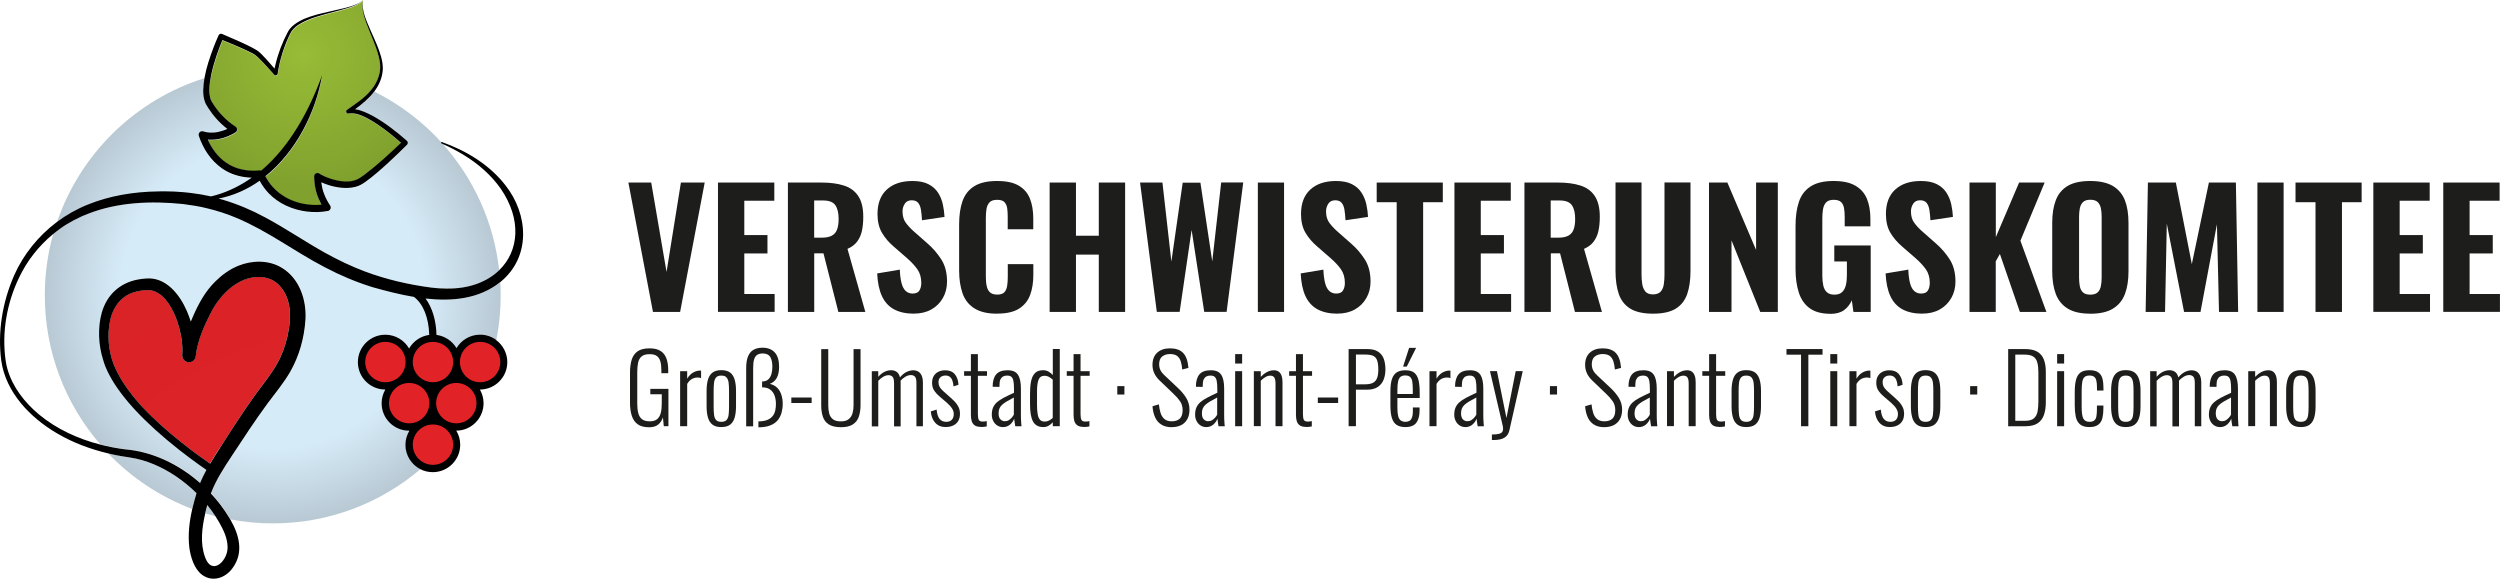 <?xml version="1.0" encoding="UTF-8"?>
<svg id="Ebene_2" data-name="Ebene 2" xmlns="http://www.w3.org/2000/svg" xmlns:xlink="http://www.w3.org/1999/xlink" viewBox="0 0 386.47 89.46">
  <defs>
    <style>
      .cls-1 {
        fill: none;
      }

      .cls-2 {
        fill: #1d1d1b;
      }

      .cls-3 {
        fill: url(#Neues_Verlaufsfeld_3-10);
      }

      .cls-4 {
        fill: url(#Neues_Verlaufsfeld_3-2);
      }

      .cls-5 {
        fill: url(#Neues_Verlaufsfeld_3-7);
      }

      .cls-6 {
        fill: url(#Neues_Verlaufsfeld_3-8);
      }

      .cls-7 {
        fill: url(#Neues_Verlaufsfeld_3-5);
      }

      .cls-8 {
        fill: url(#Neues_Verlaufsfeld_3-6);
      }

      .cls-9 {
        fill: url(#Neues_Verlaufsfeld_3-9);
      }

      .cls-10 {
        fill: url(#Neues_Verlaufsfeld_3-3);
      }

      .cls-11 {
        fill: url(#Neues_Verlaufsfeld_3-4);
      }

      .cls-12 {
        fill: #e12327;
      }

      .cls-13 {
        fill: url(#Neues_Verlaufsfeld_2);
      }

      .cls-14 {
        fill: url(#Neues_Verlaufsfeld_1);
      }

      .cls-15 {
        fill: url(#Neues_Verlaufsfeld_3);
      }
    </style>
    <radialGradient id="Neues_Verlaufsfeld_3" data-name="Neues Verlaufsfeld 3" cx="42.15" cy="45.69" fx="42.15" fy="45.69" r="35.24" gradientUnits="userSpaceOnUse">
      <stop offset=".67" stop-color="#d6ebf8"/>
      <stop offset="1" stop-color="#b8c9d4"/>
    </radialGradient>
    <radialGradient id="Neues_Verlaufsfeld_3-2" data-name="Neues Verlaufsfeld 3" cx="42.15" cy="45.69" fx="42.15" fy="45.69" r="35.24" xlink:href="#Neues_Verlaufsfeld_3"/>
    <radialGradient id="Neues_Verlaufsfeld_3-3" data-name="Neues Verlaufsfeld 3" cx="42.15" cy="45.69" fx="42.15" fy="45.69" r="35.24" xlink:href="#Neues_Verlaufsfeld_3"/>
    <radialGradient id="Neues_Verlaufsfeld_3-4" data-name="Neues Verlaufsfeld 3" cx="42.15" cy="45.69" fx="42.15" fy="45.69" r="35.24" xlink:href="#Neues_Verlaufsfeld_3"/>
    <radialGradient id="Neues_Verlaufsfeld_3-5" data-name="Neues Verlaufsfeld 3" cx="42.15" cy="45.69" fx="42.15" fy="45.69" r="35.24" xlink:href="#Neues_Verlaufsfeld_3"/>
    <radialGradient id="Neues_Verlaufsfeld_3-6" data-name="Neues Verlaufsfeld 3" cx="42.15" cy="45.69" fx="42.15" fy="45.69" r="35.24" xlink:href="#Neues_Verlaufsfeld_3"/>
    <radialGradient id="Neues_Verlaufsfeld_3-7" data-name="Neues Verlaufsfeld 3" cx="42.15" cy="45.69" fx="42.15" fy="45.69" r="35.24" xlink:href="#Neues_Verlaufsfeld_3"/>
    <radialGradient id="Neues_Verlaufsfeld_3-8" data-name="Neues Verlaufsfeld 3" cx="42.15" cy="45.69" fx="42.15" fy="45.69" r="35.24" xlink:href="#Neues_Verlaufsfeld_3"/>
    <radialGradient id="Neues_Verlaufsfeld_3-9" data-name="Neues Verlaufsfeld 3" cx="42.15" cy="45.69" fx="42.15" fy="45.69" r="35.24" xlink:href="#Neues_Verlaufsfeld_3"/>
    <radialGradient id="Neues_Verlaufsfeld_2" data-name="Neues Verlaufsfeld 2" cx="46.95" cy="8.45" fx="46.95" fy="8.45" r="20.34" gradientUnits="userSpaceOnUse">
      <stop offset="0" stop-color="#97bc36"/>
      <stop offset="1" stop-color="#81a12e"/>
    </radialGradient>
    <radialGradient id="Neues_Verlaufsfeld_3-10" data-name="Neues Verlaufsfeld 3" cx="42.15" cy="45.69" fx="42.15" fy="45.69" r="35.24" xlink:href="#Neues_Verlaufsfeld_3"/>
    <radialGradient id="Neues_Verlaufsfeld_1" data-name="Neues Verlaufsfeld 1" cx="54.69" cy="101.5" fx="54.69" fy="101.5" r="348.74" gradientUnits="userSpaceOnUse">
      <stop offset="0" stop-color="#e12327"/>
      <stop offset="1" stop-color="#bb2225"/>
    </radialGradient>
  </defs>
  <g id="Ebene_1-2" data-name="Ebene 1">
    <g>
      <g>
        <path class="cls-1" d="M55.82.33c.13-.1.24-.21.32-.33-.09.12-.19.23-.32.33Z"/>
        <path class="cls-1" d="M2.95,42.94c-1.88,3.92-2.67,8.42-2.08,12.73.07.47.17.94.29,1.4.8,2.79,2.65,5.17,4.86,7,2.74,2.26,6.03,3.77,9.46,4.66-5.34-6.18-8.58-14.23-8.58-23.04,0-3.29.45-6.47,1.29-9.49-2.21,1.83-4.02,4.14-5.26,6.74Z"/>
        <path class="cls-1" d="M31.67,86.08c.17.43.39.92.74,1.21.72.53,1.52.09,2.05-.62.48-.64.74-1.39.71-2.17-.02-1.32-.63-2.58-1.29-3.73-.19-.32-.38-.64-.59-.96-.53-.14-1.06-.29-1.59-.45-.5,2.21-.81,4.62-.05,6.72Z"/>
        <path class="cls-1" d="M56.14,0c-.04.13-.06.26-.08.4.02-.14.04-.27.08-.4Z"/>
        <path class="cls-1" d="M77.4,29.14c-1.49-2.11-3.48-3.83-5.68-5.17-1.04-.64-2.13-1.2-3.25-1.7,4.73,5.31,7.88,12.06,8.7,19.52,3.06-2.96,3.53-7.84.23-12.64Z"/>
        <path class="cls-15" d="M31.72,79.36c.52.16,1.05.31,1.59.45-.39-.6-.81-1.18-1.26-1.73-.08.28-.15.57-.22.85-.03.14-.07.29-.1.44Z"/>
        <path class="cls-4" d="M65.8,46.15c1.02,1.37,1.63,3.34,1.69,5.62,1.31.17,2.44.95,3.09,2.04.74-1.25,2.1-2.08,3.65-2.08.93,0,1.8.3,2.5.82.44-2.22.67-4.51.67-6.86,0-.69-.02-1.38-.06-2.07-3.28,2.59-7.41,2.99-11.53,2.53Z"/>
        <path class="cls-10" d="M42.51,10.46c-.08,0-.15,0-.23,0,.06.07.12.14.18.21.01-.07.03-.14.04-.21Z"/>
        <path class="cls-11" d="M24.44,29.66c.78-.04,1.73,0,2.51.02.31.02,1.19.08,1.51.1l1.01.11c.97.1,2.05.29,3,.5.06.01.12.02.18.04.27-.06.55-.13.82-.21,2.01-.59,3.84-1.52,5.48-2.68-1.64-.06-3.28-.5-4.62-1.46-.87-.61-1.61-1.38-2.19-2.24-.59-.86-1.04-1.8-1.37-2.78-.1-.28.06-.59.34-.68.12-.04.23-.04.35,0l.27.07.13.04.14.02c.56.1,1.14.08,1.71-.03.5-.1,1-.26,1.47-.48-1.18-.9-2.18-2.03-2.98-3.28-.13-.22-.39-.62-.47-.87-.22-.59-.28-1.2-.28-1.81.02-.67.09-1.32.21-1.97-10.76,3.36-19.31,11.74-22.89,22.4,1.48-1.12,3.12-2.06,4.85-2.75,3.44-1.39,7.15-1.99,10.84-2.04Z"/>
        <path class="cls-7" d="M54.9,16.91c.98.12,1.92.6,2.77,1.04,1.9,1.07,3.61,2.4,5.25,3.84.17.15.19.42.03.59-.96.96-1.94,1.9-2.94,2.82-1.12,1.02-2.26,2.05-3.52,2.94-.45.32-.95.61-1.48.75-1.61.45-3.71.05-5.33-.69.06.49.16.97.31,1.45.24.76.61,1.48,1.06,2.14.17.25.11.59-.15.76-.06.04-.13.07-.19.08-1.09.21-2.2.23-3.28.09-2.18-.27-4.32-1.2-5.86-2.8-.57-.58-1.04-1.25-1.42-1.96-1.89,1.33-4.01,2.3-6.35,2.76.23.06.45.12.64.17,2.26.67,4.47,1.6,6.53,2.72,3.17,1.69,6.2,3.78,9.33,5.51,1.97,1.09,4.01,2.07,6.11,2.86,3.31,1.24,6.77,2.04,10.28,2.5.75.1,1.59.15,2.35.15,3.48.05,6.28-1.05,8.13-2.83-.82-7.45-3.97-14.21-8.7-19.52-.07-.03-.15-.07-.22-.1-.06-.02-.08-.09-.06-.15,0-.01.02-.03.03-.04-2.92-3.21-6.43-5.87-10.35-7.83-.8,1.06-1.88,1.95-2.97,2.75Z"/>
        <path class="cls-8" d="M27.11,73.57c-2.1-1.4-4.48-2.46-6.99-2.84-.95-.14-2.01-.31-2.94-.53-.15-.03-.31-.07-.46-.11,3.61,3.76,8.04,6.72,13,8.59.19-.82.42-1.63.66-2.44-1-.99-2.1-1.89-3.27-2.67Z"/>
        <path class="cls-5" d="M62.69,68.74c0-.8.22-1.54.61-2.18-.02,0-.03,0-.05,0-2.34,0-4.24-1.9-4.24-4.24,0-.77.21-1.49.57-2.12,0,0,0,0,0,0-2.34,0-4.24-1.9-4.24-4.24s1.9-4.24,4.24-4.24c1.57,0,2.94.86,3.68,2.13.64-1.12,1.78-1.92,3.11-2.1-.07-2.67-.96-4.83-2.36-5.87-2.2-.37-4.37-.94-6.35-1.49-2.56-.79-5.05-1.85-7.42-3.09-4.68-2.42-8.82-5.6-13.66-7.63-1.44-.61-3-1.12-4.52-1.48-1.2-.3-2.54-.51-3.76-.67-4.91-.5-10.04-.31-14.68,1.51-.21.09-.67.27-.89.36-.34.15-.96.47-1.29.63-.22.12-.93.54-1.14.65-.73.45-1.42.96-2.08,1.5-.84,3.02-1.29,6.2-1.29,9.49,0,8.81,3.23,16.87,8.58,23.04,1.26.33,2.54.57,3.82.74,4.34.35,8.4,2.35,11.64,5.21.29-.69.62-1.37.98-2.03-1.2-.82-3.59-2.51-6.15-4.67-4.91-4.14-8.09-7.93-9.46-11.28-.12-.3-.24-.65-.35-1.03-.75-2.33-.86-5.03-.22-7.33.78-2.72,2.74-4.55,5.53-5.11.16-.03.52-.08.68-.11.13-.01.53-.05.67-.06,3.06-.25,5.19,2.51,6.28,5.03.23.53.43,1.08.61,1.63.12-.29.24-.59.37-.88.85-1.93,1.85-3.77,3.38-5.29,1.04-1.03,2.25-1.92,3.62-2.47,2.15-.86,4.73-.89,6.75.36,2.68,1.64,3.78,4.96,3.6,7.96-.18,2.8-.93,5.58-2.33,8.03-1,1.75-2.35,3.35-3.51,4.92-1.91,2.61-3.74,5.37-5.51,8.08-1.22,1.85-2.46,3.73-3.24,5.79,0,.03-.02.05-.03.08,1.03,1.1,1.96,2.31,2.75,3.6.09.14.17.28.26.43,2.12.4,4.3.61,6.53.61,8.72,0,16.7-3.17,22.86-8.42-1.37-.7-2.31-2.13-2.31-3.77Z"/>
        <path class="cls-6" d="M74.21,60.21s.02.03.03.05c0-.02.02-.04.02-.05-.02,0-.03,0-.05,0,0,0,0,0,0,0Z"/>
        <path class="cls-9" d="M42.42,11.59c-.33-.38-.67-.75-1.01-1.13-3.03.06-5.96.51-8.75,1.29-.28,1.38-.36,2.69-.06,3.62.03.11.11.27.17.38.91,1.53,2.16,2.89,3.66,3.85.25.14.34.47.19.72-.1.18-.32.26-.47.36-.3.17-.61.31-.92.44-.86.34-1.77.55-2.71.52,0,0-.35-.02-.35-.02,0,0,0,0-.01,0,.62,1.4,1.56,2.68,2.82,3.55,1.52,1.07,3.43,1.39,5.27,1.21.07,0,.13,0,.19.02,4.43-3.76,7.43-9.33,9.39-14.74-.98,5.78-4.05,11.86-8.76,15.62,1.25,2.48,3.76,4.03,6.52,4.36.71.09,1.44.11,2.15.04-.3-.54-.56-1.11-.74-1.7-.27-.85-.38-1.76-.4-2.65-.01-.29.21-.54.5-.55.28,0,.44.21.69.32.42.22.86.4,1.31.55,1.37.43,2.95.72,4.27.07.33-.17.68-.43.99-.65,1.98-1.5,3.85-3.23,5.67-4.95-1.14-1.02-2.36-1.99-3.63-2.85-1.03-.67-2.12-1.35-3.32-1.64-.38-.09-.78-.12-1.12-.04-.18.05-.36-.06-.4-.24-.03-.13.02-.26.13-.33.69-.49,1.37-.93,2.01-1.44.63-.48,1.23-1.03,1.73-1.65-4.34-2.09-9.17-3.31-14.27-3.45-.06.32-.12.64-.16.95-.03.27-.39.37-.55.17Z"/>
        <path class="cls-13" d="M55.05,17.61c-.38-.09-.78-.12-1.12-.04-.18.05-.36-.06-.4-.24-.03-.13.02-.26.13-.33.69-.49,1.37-.93,2.01-1.44.63-.48,1.23-1.03,1.73-1.65.51-.63.92-1.32,1.15-2.1.25-.76.3-1.56.15-2.35-.29-1.61-.98-3.13-1.59-4.65-.5-1.31-1.23-2.96-1.05-4.4.02-.14.04-.27.08-.4-.08.12-.19.23-.32.33-.98.82-3,1.23-4.11,1.55-1.92.52-3.94.96-5.62,2.06-.4.28-.75.6-1.02,1-.15.25-.27.52-.4.78-.5,1.09-.91,2.22-1.23,3.38-.12.45-.23.91-.32,1.38-.06.32-.12.64-.16.95-.03.27-.39.37-.55.17-.33-.38-.67-.75-1.01-1.13-.24-.26-.49-.53-.73-.78-.51-.51-.99-1.08-1.63-1.4-1.5-.76-3.07-1.41-4.63-2.04-.58,1.42-1.36,3.55-1.76,5.52-.28,1.38-.36,2.69-.06,3.62.03.11.11.27.17.38.91,1.53,2.16,2.89,3.66,3.85.25.14.34.47.19.72-.1.18-.32.26-.47.36-.3.17-.61.31-.92.44-.86.34-1.77.55-2.71.52,0,0-.35-.02-.35-.02,0,0,0,0-.01,0,.62,1.4,1.56,2.68,2.82,3.55,1.52,1.07,3.43,1.39,5.27,1.21.07,0,.13,0,.19.02,4.43-3.76,7.43-9.33,9.39-14.74-.98,5.78-4.05,11.86-8.76,15.62,1.25,2.48,3.76,4.03,6.52,4.36.71.09,1.44.11,2.15.04-.3-.54-.56-1.11-.74-1.7-.27-.85-.38-1.76-.4-2.65-.01-.29.21-.54.5-.55.28,0,.44.21.69.32.42.22.86.4,1.31.55,1.37.43,2.95.72,4.27.07.33-.17.68-.43.99-.65,1.98-1.5,3.85-3.23,5.67-4.95-1.14-1.02-2.36-1.99-3.63-2.85-1.03-.67-2.12-1.35-3.32-1.64Z"/>
        <path class="cls-3" d="M39.5,60.96c1.17-1.61,2.36-3.04,3.32-4.72,1.34-2.34,2.29-6.01,1.92-8.7-.31-2.15-1.59-4.23-3.79-4.64-3.71-.65-6.88,2.44-8.42,5.56-.5.98-.98,2-1.37,3.02-.44,1.17-.77,2.36-.9,3.53h0s0,.01,0,.02c-.18,1.38-2.16,1.21-2.1-.18,0-.01,0-.03,0-.04h0c.3-2.97-1.45-9.31-4.81-9.93-.18-.03-.37-.04-.55-.04,0,0-.09,0-.09,0l-.38.02c-.15,0-.24.02-.37.04-.48.06-.98.17-1.43.32-1.94.67-3.09,2.33-3.51,4.29-.47,2.19-.27,4.61.51,6.72.73,1.81,1.79,3.45,3.01,4.98.47.58.96,1.15,1.46,1.7,3.8,4.02,8.55,7.44,10.46,8.75.49-.84,1.01-1.65,1.53-2.46,1.77-2.77,3.56-5.58,5.49-8.25Z"/>
        <g>
          <path class="cls-1" d="M32.41,87.29c.72.53,1.52.09,2.05-.62.48-.64.74-1.39.71-2.17-.02-1.32-.63-2.58-1.29-3.73-.19-.32-.38-.64-.59-.96-.39-.6-.81-1.18-1.26-1.73-.08.28-.15.57-.22.85-.03.14-.07.29-.1.44-.5,2.21-.81,4.62-.05,6.72.17.43.39.92.74,1.21Z"/>
          <path class="cls-1" d="M55.82.33c-.98.82-3,1.23-4.11,1.55-1.92.52-3.94.96-5.62,2.06-.4.28-.75.6-1.02,1-.15.25-.27.52-.4.78-.5,1.09-.91,2.22-1.23,3.38-.12.45-.23.91-.32,1.38-.06.32-.12.64-.16.95-.03.27-.39.37-.55.17-.33-.38-.67-.75-1.01-1.13-.24-.26-.49-.53-.73-.78-.51-.51-.99-1.08-1.63-1.4-1.5-.76-3.07-1.41-4.63-2.04-.58,1.42-1.36,3.55-1.76,5.52-.28,1.38-.36,2.69-.06,3.62.03.11.11.27.17.38.91,1.53,2.16,2.89,3.66,3.85.25.14.34.47.19.72-.1.18-.32.26-.47.36-.3.17-.61.31-.92.44-.86.34-1.77.55-2.71.52,0,0-.35-.02-.35-.02,0,0,0,0-.01,0,.62,1.4,1.56,2.68,2.82,3.55,1.52,1.07,3.43,1.39,5.27,1.21.07,0,.13,0,.19.02,4.43-3.76,7.43-9.33,9.39-14.74-.98,5.78-4.05,11.86-8.76,15.62,1.25,2.48,3.76,4.03,6.52,4.36.71.09,1.44.11,2.15.04-.3-.54-.56-1.11-.74-1.7-.27-.85-.38-1.76-.4-2.65-.01-.29.21-.54.5-.55.28,0,.44.21.69.32.42.22.86.4,1.31.55,1.37.43,2.95.72,4.27.07.33-.17.68-.43.99-.65,1.98-1.5,3.85-3.23,5.67-4.95-1.14-1.02-2.36-1.99-3.63-2.85-1.03-.67-2.12-1.35-3.32-1.64-.38-.09-.78-.12-1.12-.04-.18.05-.36-.06-.4-.24-.03-.13.02-.26.13-.33.69-.49,1.37-.93,2.01-1.44.63-.48,1.23-1.03,1.73-1.65.51-.63.92-1.32,1.15-2.1.25-.76.3-1.56.15-2.35-.29-1.61-.98-3.13-1.59-4.65-.5-1.31-1.23-2.96-1.05-4.4.02-.14.04-.27.08-.4-.09.12-.19.23-.32.33Z"/>
          <path class="cls-14" d="M34.01,69.21c1.77-2.77,3.56-5.58,5.49-8.25,1.17-1.61,2.36-3.04,3.32-4.72,1.34-2.34,2.29-6.01,1.92-8.7-.31-2.15-1.59-4.23-3.79-4.64-3.71-.65-6.88,2.44-8.42,5.56-.5.98-.98,2-1.37,3.02-.44,1.17-.77,2.36-.9,3.53h0s0,.01,0,.02c-.18,1.38-2.16,1.21-2.1-.18,0-.01,0-.03,0-.04h0c.3-2.97-1.45-9.31-4.81-9.93-.18-.03-.37-.04-.55-.04,0,0-.09,0-.09,0l-.38.02c-.15,0-.24.02-.37.04-.48.06-.98.17-1.43.32-1.94.67-3.09,2.33-3.51,4.29-.47,2.19-.27,4.61.51,6.72.73,1.81,1.79,3.45,3.01,4.98.47.58.96,1.15,1.46,1.7,3.8,4.02,8.55,7.44,10.46,8.75.49-.84,1.01-1.65,1.53-2.46Z"/>
          <path d="M76.72,52.55c-.7-.51-1.56-.82-2.5-.82-1.55,0-2.91.84-3.65,2.08-.65-1.09-1.78-1.87-3.09-2.04-.06-2.28-.67-4.24-1.69-5.62,4.12.46,8.25.07,11.53-2.53.01,0,.02-.02.03-.02,4.77-3.88,4.35-10.47.76-14.99-2.47-3.17-6.04-5.32-9.79-6.65-.04-.01-.08,0-.11.02-.01.01-.02.02-.03.04-.02.06,0,.12.06.15.07.03.15.07.22.1,1.12.5,2.21,1.06,3.25,1.7,2.2,1.34,4.19,3.06,5.68,5.17,3.3,4.8,2.84,9.68-.23,12.64-1.85,1.79-4.64,2.88-8.13,2.83-.76,0-1.6-.05-2.35-.15-3.51-.46-6.97-1.26-10.28-2.5-2.1-.79-4.14-1.77-6.11-2.86-3.14-1.74-6.17-3.83-9.33-5.51-2.06-1.12-4.27-2.05-6.53-2.72-.19-.05-.41-.11-.64-.17,2.34-.46,4.46-1.42,6.35-2.76.38.71.86,1.38,1.42,1.96,1.54,1.6,3.68,2.53,5.86,2.8,1.09.13,2.19.12,3.28-.09.07-.01.13-.04.19-.08.25-.17.32-.51.15-.76-.45-.66-.81-1.38-1.06-2.14-.16-.48-.25-.96-.31-1.45,1.62.74,3.71,1.14,5.33.69.54-.14,1.03-.43,1.48-.75,1.25-.89,2.4-1.92,3.52-2.94,1-.92,1.98-1.86,2.94-2.82.15-.17.14-.44-.03-.59-1.63-1.44-3.35-2.77-5.25-3.84-.85-.44-1.79-.92-2.77-1.04,1.1-.8,2.17-1.69,2.97-2.75.74-.98,1.25-2.12,1.32-3.48.02-1.28-.43-2.51-.89-3.67-.32-.77-.66-1.52-1-2.28-.59-1.41-1.5-3.17-1.16-4.72-.03.13-.06.27-.08.4-.19,1.45.55,3.1,1.05,4.4.6,1.52,1.3,3.04,1.59,4.65.15.79.1,1.6-.15,2.35-.24.78-.64,1.48-1.15,2.1-.5.62-1.1,1.16-1.73,1.65-.64.5-1.33.95-2.01,1.44-.1.07-.16.2-.13.33.04.18.22.29.4.24.34-.08.74-.05,1.12.04,1.2.29,2.29.97,3.32,1.64,1.27.86,2.49,1.83,3.63,2.85-1.81,1.72-3.68,3.45-5.67,4.95-.3.21-.66.48-.99.65-1.32.65-2.91.36-4.27-.07-.45-.15-.89-.33-1.31-.55-.25-.11-.41-.32-.69-.32-.29.01-.52.26-.5.55.02.88.13,1.8.4,2.65.19.59.44,1.16.74,1.7-.71.07-1.43.05-2.15-.04-2.76-.33-5.27-1.88-6.52-4.36,4.71-3.77,7.78-9.84,8.76-15.62-1.96,5.41-4.96,10.98-9.39,14.74-.06-.02-.13-.02-.19-.02-1.84.18-3.75-.13-5.27-1.21-1.26-.87-2.19-2.15-2.82-3.55,0,0,0,0,.01,0,0,0,.35.02.35.02.93.03,1.85-.17,2.71-.52.32-.13.63-.28.92-.44.15-.1.37-.18.47-.36.15-.25.06-.57-.19-.72-1.5-.96-2.74-2.32-3.66-3.85-.06-.1-.13-.27-.17-.38-.3-.93-.22-2.23.06-3.62.39-1.97,1.17-4.1,1.76-5.52,1.56.64,3.14,1.28,4.63,2.04.64.32,1.12.89,1.63,1.4.25.26.49.52.73.78.34.37.68.75,1.01,1.13.17.21.53.1.55-.17.04-.32.09-.64.16-.95.09-.46.2-.93.32-1.38.32-1.16.72-2.29,1.23-3.38.13-.26.25-.53.4-.78.27-.4.62-.72,1.02-1,1.68-1.1,3.7-1.54,5.62-2.06,1.11-.32,3.13-.73,4.11-1.55.12-.1.23-.21.32-.33-.82,1.01-3.2,1.36-4.47,1.68-2.18.52-5.21,1.02-6.76,2.75-.07.09-.14.17-.2.26l-.17.28c-.87,1.63-1.53,3.37-1.95,5.17-.03.11-.05.22-.07.33-.01.07-.03.14-.04.21-.06-.07-.12-.14-.18-.21-.36-.42-.73-.84-1.1-1.25-.47-.49-.9-1.01-1.48-1.4-.95-.57-1.97-1.01-2.96-1.47-.8-.36-1.59-.7-2.4-1.04-.21-.09-.45,0-.54.21-.29.64-.55,1.27-.8,1.92-.56,1.51-1.09,3.04-1.37,4.62-.11.64-.19,1.3-.21,1.97,0,.61.06,1.22.28,1.81.08.25.34.65.47.87.8,1.25,1.8,2.38,2.98,3.28-.47.22-.97.38-1.47.48-.57.11-1.14.13-1.71.03l-.14-.02-.13-.04-.27-.07c-.11-.03-.23-.04-.35,0-.28.1-.43.4-.34.68.33.98.78,1.92,1.37,2.78.59.86,1.33,1.63,2.19,2.24,1.34.96,2.98,1.41,4.62,1.46-1.65,1.16-3.47,2.09-5.48,2.68-.27.08-.54.15-.82.21-.06-.01-.12-.03-.18-.04-.95-.21-2.03-.39-3-.5l-1.01-.11c-.32-.02-1.2-.08-1.51-.1-.78-.02-1.74-.06-2.51-.02-3.69.05-7.41.65-10.84,2.04-1.74.7-3.37,1.63-4.85,2.75-2.8,2.12-5.07,4.93-6.51,8.15C.38,46.69-.4,51.31.2,55.78c.71,4.9,4.47,8.78,8.6,11.2,2.45,1.45,5.15,2.45,7.92,3.11.15.04.31.07.46.11.93.22,1.99.39,2.94.53,2.51.38,4.88,1.44,6.99,2.84,1.17.79,2.27,1.68,3.27,2.67-.24.8-.47,1.62-.66,2.44-.45,1.96-.69,3.96-.45,5.98.2,1.46.73,3.24,1.94,4.18,1.64,1.23,3.68.5,4.76-1.05,1.75-2.39.99-5.14-.36-7.47-.08-.14-.17-.29-.26-.43-.79-1.29-1.72-2.5-2.75-3.6,0-.03.02-.05.03-.08.78-2.06,2.02-3.94,3.24-5.79,1.78-2.71,3.6-5.48,5.51-8.08,1.16-1.56,2.51-3.17,3.51-4.92,1.39-2.45,2.15-5.22,2.33-8.03.18-3-.92-6.32-3.6-7.96-2.02-1.26-4.6-1.22-6.75-.36-1.37.55-2.58,1.44-3.62,2.47-1.53,1.52-2.53,3.36-3.38,5.29-.13.29-.25.59-.37.88-.18-.55-.39-1.1-.61-1.63-1.09-2.52-3.22-5.28-6.28-5.03-.14.01-.54.05-.67.06-.15.03-.52.08-.68.11-2.79.55-4.74,2.38-5.53,5.11-.64,2.3-.53,5,.22,7.33.11.38.23.73.35,1.03,1.37,3.35,4.55,7.14,9.46,11.28,2.57,2.16,4.96,3.86,6.15,4.67-.36.66-.69,1.33-.98,2.03-3.24-2.85-7.3-4.86-11.64-5.21-1.28-.17-2.56-.41-3.82-.74-3.44-.89-6.72-2.39-9.46-4.66-2.2-1.84-4.06-4.22-4.86-7-.13-.46-.23-.93-.29-1.4-.6-4.32.2-8.81,2.08-12.73,1.23-2.6,3.04-4.91,5.26-6.74.66-.54,1.35-1.05,2.08-1.5.21-.12.93-.54,1.14-.65.33-.16.95-.48,1.29-.63.22-.09.67-.27.89-.36,4.63-1.82,9.77-2.01,14.68-1.51,1.23.16,2.57.36,3.76.67,1.52.36,3.09.87,4.52,1.48,4.84,2.02,8.98,5.2,13.66,7.63,2.37,1.25,4.86,2.3,7.42,3.09,1.98.55,4.14,1.12,6.35,1.49,1.41,1.04,2.29,3.2,2.36,5.87-1.33.18-2.47.98-3.11,2.1-.73-1.27-2.1-2.13-3.68-2.13-2.34,0-4.24,1.9-4.24,4.24s1.9,4.24,4.24,4.24c0,0,0,0,0,0-.36.62-.57,1.35-.57,2.12,0,2.34,1.9,4.24,4.24,4.24.02,0,.03,0,.05,0-.38.64-.61,1.38-.61,2.18,0,1.64.94,3.07,2.31,3.77.58.3,1.23.46,1.92.46,2.34,0,4.24-1.9,4.24-4.24,0-.8-.22-1.54-.61-2.18,2.33,0,4.22-1.91,4.22-4.24,0-.75-.2-1.45-.54-2.06,0-.02-.02-.04-.03-.05,0,0,0,0,0,0,.02,0,.03,0,.05,0,2.31-.03,4.19-1.92,4.19-4.24,0-1.4-.69-2.65-1.74-3.42ZM22.01,62.92c-.5-.55-.99-1.12-1.46-1.7-1.22-1.52-2.28-3.17-3.01-4.98-.78-2.1-.99-4.53-.51-6.72.42-1.96,1.57-3.62,3.51-4.29.45-.15.95-.27,1.43-.32.13-.02.23-.04.37-.04l.38-.02s.09,0,.09,0c.18,0,.37,0,.55.04,3.35.62,5.11,6.96,4.81,9.93h0s0,.03,0,.04c-.06,1.39,1.92,1.57,2.1.18,0,0,0-.01,0-.02h0c.12-1.17.46-2.37.9-3.53.39-1.03.86-2.04,1.37-3.02,1.54-3.12,4.71-6.21,8.42-5.56,2.21.41,3.49,2.49,3.79,4.64.37,2.69-.58,6.36-1.92,8.7-.96,1.68-2.15,3.11-3.32,4.72-1.93,2.67-3.72,5.47-5.49,8.25-.52.81-1.04,1.63-1.53,2.46-1.91-1.31-6.67-4.73-10.46-8.75ZM31.72,79.36c.03-.15.07-.29.1-.44.07-.28.15-.56.22-.85.45.56.87,1.13,1.26,1.73.2.31.4.63.59.96.65,1.15,1.26,2.41,1.29,3.73.03.78-.23,1.54-.71,2.17-.53.71-1.33,1.15-2.05.62-.36-.29-.58-.77-.74-1.21-.76-2.1-.46-4.51.05-6.72Z"/>
        </g>
        <circle class="cls-12" cx="70.54" cy="62.32" r="3.12"/>
        <circle class="cls-12" cx="63.25" cy="62.32" r="3.12"/>
        <circle class="cls-12" cx="59.58" cy="55.97" r="3.12"/>
        <circle class="cls-12" cx="66.93" cy="55.97" r="3.12"/>
        <circle class="cls-12" cx="74.22" cy="55.97" r="3.12"/>
        <circle class="cls-12" cx="66.93" cy="68.74" r="3.12"/>
      </g>
      <g>
        <path class="cls-2" d="M100.94,48.22l-3.8-20h3.53l2.37,13.82,2.22-13.82h3.68l-3.8,20h-4.2Z"/>
        <path class="cls-2" d="M110.99,48.22v-20h8.71v2.81h-4.64v5.31h3.58v2.84h-3.58v6.27h4.69v2.76h-8.76Z"/>
        <path class="cls-2" d="M121.8,48.22v-20h5.18c1.35,0,2.51.15,3.47.46.96.3,1.7.84,2.22,1.62s.78,1.84.78,3.21c0,.82-.07,1.55-.21,2.19s-.39,1.18-.74,1.65c-.35.47-.85.84-1.49,1.12l2.76,9.75h-4.17l-2.3-9.06h-1.43v9.06h-4.07ZM125.87,36.74h1.19c.66,0,1.18-.11,1.55-.32.38-.21.65-.54.8-.97.16-.44.23-.98.23-1.62,0-.92-.17-1.62-.51-2.11-.34-.49-.97-.73-1.89-.73h-1.38v5.75Z"/>
        <path class="cls-2" d="M141.28,48.49c-1.23,0-2.26-.23-3.09-.68s-1.44-1.14-1.86-2.05c-.42-.91-.66-2.08-.73-3.49l3.5-.59c.03.82.12,1.51.26,2.06.14.55.35.96.64,1.23s.65.41,1.07.41c.53,0,.88-.16,1.07-.49.19-.33.28-.71.28-1.14,0-.84-.2-1.54-.6-2.11s-.93-1.14-1.59-1.72l-2.07-1.8c-.74-.63-1.35-1.33-1.81-2.12-.47-.79-.7-1.76-.7-2.91,0-1.65.48-2.91,1.44-3.79.96-.88,2.28-1.32,3.96-1.32,1,0,1.83.16,2.47.49.64.33,1.14.77,1.49,1.32.35.55.6,1.15.74,1.8.14.65.23,1.3.26,1.94l-3.48.52c-.03-.61-.09-1.14-.16-1.61-.07-.46-.22-.82-.44-1.09-.22-.26-.56-.39-1-.39-.48,0-.83.18-1.06.53-.23.35-.35.75-.35,1.17,0,.71.16,1.29.48,1.74.32.45.76.93,1.32,1.42l2.02,1.78c.84.72,1.56,1.55,2.16,2.48.6.93.9,2.08.9,3.44,0,.94-.21,1.79-.64,2.54-.43.76-1.02,1.35-1.79,1.78s-1.67.64-2.7.64Z"/>
        <path class="cls-2" d="M154.12,48.49c-1.48,0-2.65-.28-3.52-.84s-1.47-1.34-1.81-2.33-.52-2.15-.52-3.47v-7.18c0-1.38.17-2.57.52-3.57s.95-1.77,1.81-2.31,2.04-.81,3.52-.81,2.55.24,3.37.72c.81.48,1.39,1.15,1.73,2.02s.51,1.88.51,3.04v1.68h-3.95v-1.88c0-.46-.02-.89-.07-1.3-.05-.4-.19-.73-.41-.99-.22-.25-.6-.38-1.15-.38s-.94.13-1.18.39c-.25.26-.4.61-.47,1.02-.07.42-.1.88-.1,1.4v9.08c0,.56.04,1.05.14,1.47.09.42.26.74.52.96.25.22.62.33,1.1.33.53,0,.9-.13,1.12-.38.22-.25.36-.6.42-1.02s.09-.88.09-1.36v-1.95h3.95v1.65c0,1.17-.16,2.2-.49,3.1-.33.9-.9,1.6-1.7,2.12-.81.52-1.94.78-3.41.78Z"/>
        <path class="cls-2" d="M162.26,48.22v-20h4.07v8.22h3.53v-8.22h4.07v20h-4.07v-8.86h-3.53v8.86h-4.07Z"/>
        <path class="cls-2" d="M178.83,48.22l-2.59-20h3.46l1.38,12.22,1.75-12.2h2.74l1.83,12.17,1.38-12.2h3.41l-2.57,20h-3.46l-1.95-12.66-1.85,12.66h-3.53Z"/>
        <path class="cls-2" d="M194.45,48.22v-20h4.05v20h-4.05Z"/>
        <path class="cls-2" d="M206.75,48.49c-1.23,0-2.26-.23-3.09-.68-.82-.45-1.44-1.14-1.86-2.05-.42-.91-.66-2.08-.73-3.49l3.51-.59c.03.82.12,1.51.26,2.06.14.55.35.96.64,1.23s.65.41,1.07.41c.53,0,.88-.16,1.07-.49.19-.33.28-.71.28-1.14,0-.84-.2-1.54-.6-2.11-.4-.57-.93-1.14-1.59-1.72l-2.07-1.8c-.74-.63-1.35-1.33-1.82-2.12-.47-.79-.7-1.76-.7-2.91,0-1.65.48-2.91,1.44-3.79.96-.88,2.28-1.32,3.96-1.32,1,0,1.83.16,2.47.49.64.33,1.14.77,1.49,1.32.35.55.6,1.15.74,1.8.14.65.23,1.3.26,1.94l-3.48.52c-.03-.61-.09-1.14-.16-1.61-.07-.46-.22-.82-.44-1.09-.22-.26-.56-.39-1-.39-.48,0-.83.18-1.06.53-.23.35-.35.75-.35,1.17,0,.71.16,1.29.48,1.74.32.45.76.93,1.32,1.42l2.02,1.78c.84.72,1.56,1.55,2.16,2.48.6.93.9,2.08.9,3.44,0,.94-.21,1.79-.64,2.54-.43.76-1.02,1.35-1.79,1.78s-1.67.64-2.7.64Z"/>
        <path class="cls-2" d="M215.91,48.22v-16.96h-3.09v-3.04h10.22v3.04h-3.04v16.96h-4.1Z"/>
        <path class="cls-2" d="M224.84,48.22v-20h8.71v2.81h-4.64v5.31h3.58v2.84h-3.58v6.27h4.69v2.76h-8.76Z"/>
        <path class="cls-2" d="M235.66,48.22v-20h5.18c1.35,0,2.51.15,3.47.46.96.3,1.7.84,2.22,1.62s.78,1.84.78,3.21c0,.82-.07,1.55-.21,2.19s-.39,1.18-.74,1.65c-.35.47-.85.84-1.49,1.12l2.77,9.75h-4.17l-2.3-9.06h-1.43v9.06h-4.07ZM239.73,36.74h1.19c.66,0,1.18-.11,1.55-.32.38-.21.65-.54.8-.97.16-.44.23-.98.23-1.62,0-.92-.17-1.62-.51-2.11-.34-.49-.97-.73-1.89-.73h-1.38v5.75Z"/>
        <path class="cls-2" d="M255.55,48.49c-1.51,0-2.69-.26-3.53-.78-.84-.52-1.43-1.27-1.77-2.25-.34-.98-.51-2.17-.51-3.57v-13.68h4.02v14.24c0,.49.04.98.11,1.46.07.48.24.86.49,1.16.25.3.65.44,1.17.44s.94-.15,1.2-.44c.25-.3.42-.68.48-1.16.07-.48.1-.96.1-1.46v-14.24h4.02v13.68c0,1.4-.17,2.59-.51,3.57-.34.98-.93,1.73-1.76,2.25-.84.52-2.02.78-3.53.78Z"/>
        <path class="cls-2" d="M264.19,48.22v-20h2.84l4.44,10.42v-10.42h3.36v20h-2.72l-4.44-11.06v11.06h-3.48Z"/>
        <path class="cls-2" d="M282.98,48.51c-1.35,0-2.42-.28-3.21-.85-.79-.57-1.35-1.37-1.69-2.42-.34-1.04-.51-2.26-.51-3.64v-6.69c0-1.43.17-2.67.52-3.7.34-1.04.95-1.83,1.81-2.39.86-.56,2.04-.84,3.52-.84s2.56.24,3.39.72,1.43,1.15,1.79,2.02c.36.87.54,1.91.54,3.11v1.16h-3.97v-1.41c0-.53-.03-.99-.1-1.39-.07-.4-.22-.72-.46-.95-.24-.23-.62-.35-1.15-.35s-.94.14-1.18.42c-.25.28-.4.64-.47,1.07-.07.44-.1.9-.1,1.39v8.86c0,.56.05,1.06.15,1.51s.28.79.56,1.04c.27.25.66.37,1.17.37s.91-.13,1.18-.4c.28-.26.47-.62.58-1.07.11-.45.16-.97.16-1.54v-2.12h-1.95v-2.47h5.63v10.27h-2.67l-.25-1.8c-.26.61-.66,1.11-1.18,1.51-.53.39-1.23.59-2.12.59Z"/>
        <path class="cls-2" d="M297.17,48.49c-1.23,0-2.26-.23-3.09-.68-.82-.45-1.44-1.14-1.86-2.05-.42-.91-.66-2.08-.73-3.49l3.51-.59c.03.82.12,1.51.26,2.06.14.55.35.96.64,1.23s.65.41,1.07.41c.53,0,.88-.16,1.07-.49.19-.33.28-.71.28-1.14,0-.84-.2-1.54-.6-2.11-.4-.57-.93-1.14-1.59-1.72l-2.07-1.8c-.74-.63-1.35-1.33-1.82-2.12-.47-.79-.7-1.76-.7-2.91,0-1.65.48-2.91,1.44-3.79.96-.88,2.28-1.32,3.96-1.32,1,0,1.83.16,2.47.49.64.33,1.14.77,1.49,1.32.35.55.6,1.15.74,1.8.14.65.23,1.3.26,1.94l-3.48.52c-.03-.61-.09-1.14-.16-1.61-.07-.46-.22-.82-.44-1.09-.22-.26-.56-.39-1-.39-.48,0-.83.18-1.06.53-.23.35-.35.75-.35,1.17,0,.71.16,1.29.48,1.74.32.45.76.93,1.32,1.42l2.02,1.78c.84.72,1.56,1.55,2.16,2.48.6.93.9,2.08.9,3.44,0,.94-.21,1.79-.64,2.54-.43.76-1.02,1.35-1.79,1.78s-1.67.64-2.7.64Z"/>
        <path class="cls-2" d="M304.46,48.22v-20h4.07v8.44l3.6-8.44h3.95l-3.75,8.99,4.02,11.01h-4.1l-3.09-8.96-.64,1.13v7.83h-4.07Z"/>
        <path class="cls-2" d="M323.12,48.49c-1.46,0-2.62-.26-3.48-.79-.86-.53-1.47-1.28-1.84-2.26-.37-.98-.55-2.15-.55-3.52v-7.46c0-1.37.18-2.53.55-3.5.37-.97.98-1.71,1.84-2.22.86-.51,2.02-.76,3.48-.76s2.65.26,3.52.78c.86.52,1.48,1.26,1.85,2.22.37.96.55,2.13.55,3.49v7.46c0,1.37-.18,2.54-.55,3.52-.37.98-.99,1.73-1.85,2.26-.86.53-2.04.79-3.52.79ZM323.12,45.55c.53,0,.91-.12,1.16-.36.25-.24.41-.56.49-.96.08-.4.12-.83.12-1.3v-9.46c0-.46-.04-.89-.12-1.28-.08-.4-.25-.71-.49-.95-.25-.24-.63-.36-1.16-.36-.49,0-.86.12-1.11.36-.25.24-.41.56-.49.95-.08.39-.12.82-.12,1.28v9.46c0,.46.04.89.11,1.3.07.4.24.72.48.96.25.24.63.36,1.14.36Z"/>
        <path class="cls-2" d="M331.69,48.22l.35-20h4.32l2.47,12.61,2.64-12.61h4.17l.35,20h-2.96l-.32-13.55-2.54,13.55h-2.54l-2.67-13.65-.27,13.65h-2.99Z"/>
        <path class="cls-2" d="M348.97,48.22v-20h4.05v20h-4.05Z"/>
        <path class="cls-2" d="M357.95,48.22v-16.96h-3.09v-3.04h10.22v3.04h-3.04v16.96h-4.1Z"/>
        <path class="cls-2" d="M366.89,48.22v-20h8.71v2.81h-4.64v5.31h3.58v2.84h-3.58v6.27h4.69v2.76h-8.76Z"/>
        <path class="cls-2" d="M377.7,48.22v-20h8.71v2.81h-4.64v5.31h3.58v2.84h-3.58v6.27h4.69v2.76h-8.76Z"/>
        <path class="cls-2" d="M100.34,66.05c-.76,0-1.35-.16-1.77-.47-.43-.31-.73-.76-.91-1.33-.18-.57-.27-1.24-.27-2v-4.65c0-.77.09-1.43.26-1.99.17-.56.48-.99.91-1.3.44-.31,1.05-.46,1.85-.46.72,0,1.28.13,1.7.4.42.26.72.65.91,1.16.19.51.28,1.13.28,1.87v.41h-1.06v-.41c0-.57-.05-1.04-.16-1.41-.1-.37-.28-.65-.54-.84-.26-.19-.63-.28-1.12-.28-.55,0-.96.12-1.24.35-.28.24-.45.56-.54.97-.08.41-.13.88-.13,1.41v4.9c0,.58.05,1.07.16,1.48.1.41.29.72.57.94.28.22.67.33,1.19.33s.88-.11,1.15-.33c.27-.22.45-.54.56-.95.11-.41.16-.91.16-1.5v-1.4h-1.77v-.84h2.8v5.77h-.72l-.13-1.35c-.15.45-.39.82-.73,1.1-.34.28-.81.42-1.42.42Z"/>
        <path class="cls-2" d="M105.14,65.89v-8.51h1.09v1.16c.27-.45.59-.77.94-.96s.69-.29,1.02-.29h.09s.06,0,.1.01v1.15c-.07-.03-.15-.05-.25-.07-.1-.01-.19-.02-.28-.02-.33,0-.64.08-.91.24s-.51.41-.71.75v6.54h-1.09Z"/>
        <path class="cls-2" d="M111.5,66.02c-.58,0-1.03-.12-1.36-.38-.33-.25-.56-.61-.7-1.09-.14-.48-.21-1.06-.21-1.75v-2.36c0-.69.07-1.27.21-1.75s.37-.84.7-1.09.78-.38,1.36-.38,1.06.13,1.38.38.55.61.69,1.09c.14.48.21,1.06.21,1.75v2.36c0,.69-.07,1.27-.21,1.75-.14.48-.37.84-.69,1.09-.32.25-.79.38-1.38.38ZM111.5,65.21c.37,0,.65-.1.82-.29s.28-.47.32-.83c.04-.36.06-.76.06-1.22v-2.47c0-.46-.02-.87-.06-1.21-.04-.35-.15-.62-.32-.83s-.44-.3-.82-.3-.64.1-.81.3-.27.48-.31.83-.06.75-.06,1.21v2.47c0,.45.02.86.06,1.22s.14.64.31.83.44.29.81.29Z"/>
        <path class="cls-2" d="M117.24,66.04v-.9c.57,0,1.03-.08,1.39-.23s.63-.36.83-.61c.19-.25.32-.54.39-.87.07-.32.1-.66.1-1,0-.46-.07-.89-.21-1.27-.14-.39-.36-.7-.67-.93-.31-.24-.73-.35-1.26-.35v-.91c.42,0,.73-.11.96-.32s.39-.5.49-.84c.09-.34.14-.71.14-1.1,0-.66-.11-1.17-.33-1.53s-.61-.54-1.17-.54c-.32,0-.6.07-.82.2-.22.13-.39.36-.49.68-.11.32-.16.79-.16,1.38v9.01h-1.08v-9c0-.76.1-1.37.29-1.83.19-.46.48-.8.85-1.01.38-.21.84-.32,1.39-.32.81,0,1.45.25,1.89.74.45.49.67,1.23.67,2.21,0,.7-.12,1.26-.35,1.7-.24.44-.59.75-1.08.94.48.12.87.33,1.16.63.29.3.5.67.63,1.09.13.42.2.87.2,1.36s-.06.94-.18,1.38-.32.83-.6,1.17c-.28.34-.67.61-1.16.8s-1.1.29-1.84.29Z"/>
        <path class="cls-2" d="M122.33,62.3v-.85h3.14v.85h-3.14Z"/>
        <path class="cls-2" d="M130,66.04c-.81,0-1.43-.15-1.88-.43-.45-.29-.75-.69-.92-1.21s-.25-1.1-.25-1.76v-8.67h1.09v8.7c0,.46.05.88.15,1.26.1.38.3.67.58.89.28.22.69.32,1.22.32s.91-.11,1.19-.33c.29-.22.48-.52.6-.89.11-.37.17-.79.17-1.25v-8.7h1.08v8.67c0,.66-.09,1.24-.26,1.76s-.49.92-.93,1.21c-.44.29-1.06.43-1.84.43Z"/>
        <path class="cls-2" d="M134.77,65.89v-8.51h1v.87c.29-.33.6-.59.94-.76s.7-.26,1.06-.26c.29,0,.57.08.82.24.25.16.43.45.54.87.29-.36.62-.64.97-.82s.73-.28,1.12-.28c.25,0,.48.06.7.18.22.12.4.32.54.6.14.28.21.67.21,1.16v6.72h-1v-6.69c0-.5-.08-.83-.24-.99s-.37-.24-.61-.24c-.28,0-.55.08-.83.24-.27.16-.54.37-.78.65,0,.05.02.1.02.16,0,.05,0,.11,0,.17v6.72h-1.02v-6.69c0-.5-.08-.83-.24-.99s-.37-.24-.61-.24c-.26,0-.54.08-.81.24-.28.16-.54.37-.78.63v7.05h-1Z"/>
        <path class="cls-2" d="M146.2,66.02c-.68,0-1.22-.22-1.62-.66-.4-.44-.63-1.02-.69-1.76l.9-.28c.06.66.21,1.14.46,1.44.25.3.59.45,1.03.45.37,0,.66-.11.86-.32s.3-.51.3-.89c0-.28-.08-.55-.25-.83-.17-.28-.43-.57-.78-.88l-1.16-1c-.38-.32-.67-.65-.87-.97-.2-.32-.29-.71-.29-1.16,0-.41.09-.76.26-1.04.17-.28.41-.5.71-.65s.66-.23,1.06-.23c.66,0,1.16.21,1.5.63.34.42.52.96.55,1.61l-.77.25c-.03-.38-.09-.7-.19-.95-.1-.25-.24-.43-.41-.55s-.39-.18-.63-.18c-.32,0-.59.09-.79.27s-.3.43-.3.76c0,.25.05.48.15.68.1.2.28.42.54.66l1.21,1.08c.24.21.46.43.68.66.22.24.39.5.53.79.14.29.21.63.21,1.02,0,.44-.09.81-.27,1.11-.18.3-.43.53-.76.69s-.71.24-1.15.24Z"/>
        <path class="cls-2" d="M151.62,65.99c-.41,0-.73-.08-.95-.24-.22-.16-.37-.38-.46-.66-.08-.28-.12-.6-.12-.96v-6.04h-1.05v-.71h1.05v-2.64h1.08v2.64h1.41v.71h-1.41v5.94c0,.41.05.7.14.88s.3.26.61.26c.09,0,.19,0,.3-.02s.22-.03.32-.05v.82c-.15.03-.3.05-.46.07s-.31.02-.46.02Z"/>
        <path class="cls-2" d="M155.02,66.02c-.33,0-.63-.09-.88-.26-.26-.17-.46-.4-.6-.69-.15-.29-.22-.61-.22-.95,0-.43.06-.8.19-1.1.13-.3.32-.58.59-.82.26-.24.62-.48,1.06-.71.44-.23.97-.49,1.59-.77v-.6c0-.52-.03-.93-.09-1.23-.06-.3-.16-.51-.32-.64s-.37-.19-.65-.19c-.22,0-.42.04-.6.13-.18.09-.32.24-.43.45-.1.21-.15.5-.15.88v.29l-1.06-.02c0-.86.19-1.5.55-1.92.36-.42.94-.63,1.75-.63s1.3.23,1.61.69c.31.46.46,1.17.46,2.13v4.14c0,.15,0,.34.01.57,0,.23.02.45.04.66.01.21.03.36.04.47h-.96c-.03-.19-.06-.4-.1-.63-.03-.23-.06-.42-.07-.55-.12.34-.33.65-.63.91-.3.26-.68.4-1.13.4ZM155.37,65.11c.22,0,.41-.05.58-.16.17-.11.33-.24.46-.39.14-.15.24-.31.32-.46v-2.65c-.41.22-.77.41-1.07.59s-.54.35-.73.52c-.19.17-.33.36-.42.57-.09.21-.14.46-.14.74,0,.45.1.77.29.96s.43.29.69.29Z"/>
        <path class="cls-2" d="M161.28,66.02c-.73,0-1.25-.28-1.57-.83-.32-.55-.48-1.46-.48-2.74v-1.58c0-.75.05-1.39.16-1.93.11-.54.31-.96.6-1.26.29-.3.71-.45,1.25-.45.33,0,.63.08.88.23s.46.32.63.51v-4.02h1.08v11.93h-1.08v-.6c-.17.19-.37.36-.61.51s-.52.23-.85.23ZM161.5,65.17c.24,0,.46-.05.67-.16.21-.11.4-.24.57-.4v-5.92c-.15-.14-.33-.27-.54-.4-.22-.13-.46-.2-.72-.2-.47,0-.78.21-.94.63s-.23,1.02-.23,1.82v2.02c0,.57.03,1.05.1,1.44.06.39.18.69.35.88.17.2.42.29.74.29Z"/>
        <path class="cls-2" d="M167.49,65.99c-.41,0-.73-.08-.95-.24s-.37-.38-.46-.66c-.08-.28-.12-.6-.12-.96v-6.04h-1.05v-.71h1.05v-2.64h1.08v2.64h1.41v.71h-1.41v5.94c0,.41.05.7.14.88.09.17.3.26.61.26.09,0,.19,0,.3-.02.11-.01.22-.03.32-.05v.82c-.15.03-.3.05-.46.07s-.31.02-.46.02Z"/>
        <path class="cls-2" d="M172.72,60.99v-1.3h1.1v1.3h-1.1Z"/>
        <path class="cls-2" d="M181.13,66.04c-.65,0-1.19-.14-1.61-.41-.43-.27-.75-.65-.96-1.13-.22-.49-.35-1.05-.4-1.7l.99-.29c.05.49.14.94.26,1.33s.33.71.6.94c.27.23.65.35,1.13.35.53,0,.94-.14,1.24-.41.29-.28.44-.71.44-1.31,0-.53-.13-.99-.39-1.37-.26-.38-.62-.79-1.07-1.21l-2.11-2.02c-.37-.36-.65-.74-.82-1.13-.18-.39-.27-.81-.27-1.27,0-.83.25-1.46.74-1.9.49-.44,1.14-.66,1.96-.66.42,0,.8.05,1.14.16.34.11.63.28.87.52.24.24.43.55.57.94s.23.85.28,1.4l-.96.25c-.04-.5-.12-.93-.24-1.29-.12-.36-.31-.63-.57-.82-.26-.19-.62-.28-1.08-.28-.49,0-.89.13-1.21.38-.31.25-.47.65-.47,1.19,0,.32.06.62.18.88.12.27.34.55.66.85l2.11,1.99c.47.44.88.93,1.22,1.47s.52,1.15.52,1.83c0,.6-.12,1.1-.35,1.5-.23.4-.55.71-.96.91-.41.2-.89.3-1.43.3Z"/>
        <path class="cls-2" d="M186.45,66.02c-.33,0-.63-.09-.88-.26-.26-.17-.46-.4-.6-.69-.15-.29-.22-.61-.22-.95,0-.43.06-.8.19-1.1.13-.3.32-.58.59-.82.26-.24.62-.48,1.06-.71.44-.23.97-.49,1.59-.77v-.6c0-.52-.03-.93-.09-1.23-.06-.3-.17-.51-.32-.64s-.37-.19-.66-.19c-.22,0-.42.04-.6.13-.18.09-.32.24-.43.45-.1.21-.15.5-.15.88v.29l-1.06-.02c0-.86.19-1.5.55-1.92.36-.42.94-.63,1.75-.63s1.3.23,1.61.69c.31.46.46,1.17.46,2.13v4.14c0,.15,0,.34.01.57,0,.23.02.45.04.66.01.21.03.36.04.47h-.96c-.03-.19-.06-.4-.1-.63s-.06-.42-.07-.55c-.12.34-.33.65-.63.91-.3.26-.68.4-1.13.4ZM186.8,65.11c.22,0,.41-.05.58-.16s.33-.24.46-.39.25-.31.32-.46v-2.65c-.41.22-.77.41-1.07.59-.3.18-.54.35-.73.52s-.33.36-.42.57c-.09.21-.14.46-.14.74,0,.45.1.77.29.96s.43.29.69.29Z"/>
        <path class="cls-2" d="M190.94,56.2v-1.46h1.08v1.46h-1.08ZM190.94,65.89v-8.51h1.08v8.51h-1.08Z"/>
        <path class="cls-2" d="M193.83,65.89v-8.51h1.07v.88c.28-.29.58-.54.93-.73.34-.19.72-.29,1.12-.29.28,0,.52.07.72.21.2.14.34.35.44.62.1.27.15.6.15.98v6.83h-1.08v-6.6c0-.44-.07-.75-.2-.94-.13-.18-.34-.27-.61-.27-.25,0-.5.07-.75.22-.25.15-.5.34-.72.57v7.01h-1.07Z"/>
        <path class="cls-2" d="M201.87,65.99c-.41,0-.73-.08-.95-.24s-.37-.38-.46-.66c-.08-.28-.12-.6-.12-.96v-6.04h-1.05v-.71h1.05v-2.64h1.08v2.64h1.41v.71h-1.41v5.94c0,.41.05.7.14.88.09.17.3.26.61.26.09,0,.19,0,.3-.02.11-.01.22-.03.32-.05v.82c-.15.03-.3.05-.46.07s-.31.02-.46.02Z"/>
        <path class="cls-2" d="M203.72,62.3v-.85h3.14v.85h-3.14Z"/>
        <path class="cls-2" d="M208.48,65.89v-11.93h2.86c.72,0,1.28.13,1.69.4.41.26.7.63.88,1.1.17.47.26,1.03.26,1.66,0,.56-.09,1.08-.27,1.55s-.48.86-.9,1.14c-.42.28-.96.43-1.64.43h-1.75v5.64h-1.12ZM209.6,59.41h1.43c.48,0,.87-.07,1.17-.21.3-.14.52-.38.66-.71.14-.33.21-.79.21-1.35,0-.61-.06-1.08-.18-1.42-.12-.34-.32-.57-.61-.71-.29-.13-.7-.2-1.23-.2h-1.44v4.61Z"/>
        <path class="cls-2" d="M217.23,66.02c-.53,0-.96-.11-1.3-.32-.34-.21-.59-.56-.75-1.05-.16-.49-.24-1.14-.24-1.96v-2.15c0-.84.08-1.5.25-1.98.17-.48.42-.81.77-1.02s.78-.3,1.3-.3c.6,0,1.06.13,1.37.38.31.25.53.64.66,1.16.12.52.18,1.18.18,1.98v.77h-3.45v1.49c0,.55.04.98.12,1.3.08.32.22.55.4.68s.42.21.7.21c.22,0,.41-.04.59-.12.18-.08.32-.25.42-.49.1-.24.16-.58.16-1.02v-.59h1.04v.47c0,.78-.16,1.4-.48,1.86-.32.47-.9.7-1.73.7ZM216.01,60.91h2.39v-.71c0-.45-.03-.84-.07-1.16s-.15-.56-.32-.74-.42-.26-.77-.26c-.29,0-.53.06-.71.19s-.31.36-.39.68c-.08.33-.12.8-.12,1.41v.58ZM216.9,56.67l.93-2.89h1.08l-1.44,2.89h-.56Z"/>
        <path class="cls-2" d="M220.98,65.89v-8.51h1.09v1.16c.27-.45.59-.77.94-.96s.69-.29,1.02-.29h.09s.06,0,.1.01v1.15c-.07-.03-.15-.05-.25-.07-.1-.01-.19-.02-.28-.02-.33,0-.64.08-.91.24-.27.16-.51.41-.71.75v6.54h-1.09Z"/>
        <path class="cls-2" d="M226.51,66.02c-.33,0-.63-.09-.88-.26-.26-.17-.46-.4-.6-.69-.15-.29-.22-.61-.22-.95,0-.43.06-.8.19-1.1.13-.3.32-.58.59-.82.26-.24.62-.48,1.06-.71.44-.23.97-.49,1.59-.77v-.6c0-.52-.03-.93-.09-1.23-.06-.3-.17-.51-.32-.64s-.37-.19-.66-.19c-.22,0-.42.04-.6.13-.18.09-.32.24-.43.45-.1.21-.15.5-.15.88v.29l-1.06-.02c0-.86.19-1.5.55-1.92.36-.42.94-.63,1.75-.63s1.3.23,1.61.69c.31.46.46,1.17.46,2.13v4.14c0,.15,0,.34.01.57,0,.23.02.45.04.66.01.21.03.36.04.47h-.96c-.03-.19-.06-.4-.1-.63s-.06-.42-.07-.55c-.12.34-.33.65-.63.91-.3.26-.68.4-1.13.4ZM226.86,65.11c.22,0,.41-.05.58-.16s.33-.24.46-.39.25-.31.32-.46v-2.65c-.41.22-.77.41-1.07.59-.3.18-.54.35-.73.52s-.33.36-.42.57c-.09.21-.14.46-.14.74,0,.45.1.77.29.96s.43.29.69.29Z"/>
        <path class="cls-2" d="M230.63,68.01v-.84c.49,0,.86-.04,1.11-.11.25-.07.42-.18.5-.31.08-.13.12-.29.12-.46,0-.16-.03-.36-.09-.62-.06-.26-.12-.52-.19-.8l-1.75-7.5h1.08l1.47,7.25,1.43-7.25h1.09l-2.06,9.12c-.08.36-.22.66-.42.88-.2.22-.47.38-.79.49-.33.1-.73.16-1.21.16h-.28Z"/>
        <path class="cls-2" d="M239.6,60.99v-1.3h1.1v1.3h-1.1Z"/>
        <path class="cls-2" d="M248.01,66.04c-.65,0-1.19-.14-1.61-.41-.43-.27-.75-.65-.96-1.13-.22-.49-.35-1.05-.4-1.7l.99-.29c.05.49.14.94.26,1.33s.33.71.6.94c.27.23.65.35,1.13.35.53,0,.94-.14,1.24-.41.29-.28.44-.71.44-1.31,0-.53-.13-.99-.39-1.37-.26-.38-.62-.79-1.07-1.21l-2.11-2.02c-.37-.36-.65-.74-.82-1.13-.18-.39-.27-.81-.27-1.27,0-.83.25-1.46.74-1.9.49-.44,1.14-.66,1.96-.66.42,0,.8.05,1.14.16.34.11.63.28.87.52.24.24.43.55.57.94s.23.85.28,1.4l-.96.25c-.04-.5-.12-.93-.24-1.29-.12-.36-.31-.63-.57-.82-.26-.19-.62-.28-1.08-.28-.49,0-.89.13-1.21.38-.31.25-.47.65-.47,1.19,0,.32.06.62.18.88.12.27.34.55.66.85l2.11,1.99c.47.44.88.93,1.22,1.47s.52,1.15.52,1.83c0,.6-.12,1.1-.35,1.5-.23.4-.55.71-.96.91-.41.2-.89.3-1.43.3Z"/>
        <path class="cls-2" d="M253.32,66.02c-.33,0-.63-.09-.88-.26-.26-.17-.46-.4-.6-.69-.15-.29-.22-.61-.22-.95,0-.43.06-.8.19-1.1.13-.3.32-.58.59-.82.26-.24.62-.48,1.06-.71.44-.23.97-.49,1.59-.77v-.6c0-.52-.03-.93-.09-1.23-.06-.3-.17-.51-.32-.64s-.37-.19-.66-.19c-.22,0-.42.04-.6.13-.18.09-.32.24-.43.45-.1.21-.15.5-.15.88v.29l-1.06-.02c0-.86.19-1.5.55-1.92.36-.42.94-.63,1.75-.63s1.3.23,1.61.69c.31.46.46,1.17.46,2.13v4.14c0,.15,0,.34.01.57,0,.23.02.45.04.66.01.21.03.36.04.47h-.96c-.03-.19-.06-.4-.1-.63s-.06-.42-.07-.55c-.12.34-.33.65-.63.91-.3.26-.68.4-1.13.4ZM253.68,65.11c.22,0,.41-.05.58-.16s.33-.24.46-.39.25-.31.32-.46v-2.65c-.41.22-.77.41-1.07.59-.3.18-.54.35-.73.52s-.33.36-.42.57c-.09.21-.14.46-.14.74,0,.45.1.77.29.96s.43.29.69.29Z"/>
        <path class="cls-2" d="M257.7,65.89v-8.51h1.07v.88c.28-.29.58-.54.93-.73.34-.19.72-.29,1.12-.29.28,0,.52.07.72.21.2.14.34.35.44.62.1.27.15.6.15.98v6.83h-1.08v-6.6c0-.44-.07-.75-.2-.94-.13-.18-.34-.27-.61-.27-.25,0-.5.07-.75.22-.25.15-.5.34-.72.57v7.01h-1.07Z"/>
        <path class="cls-2" d="M265.74,65.99c-.41,0-.73-.08-.95-.24s-.37-.38-.46-.66c-.08-.28-.12-.6-.12-.96v-6.04h-1.05v-.71h1.05v-2.64h1.08v2.64h1.41v.71h-1.41v5.94c0,.41.05.7.14.88.09.17.3.26.61.26.09,0,.19,0,.3-.02.11-.01.22-.03.32-.05v.82c-.15.03-.3.05-.46.07s-.31.02-.46.02Z"/>
        <path class="cls-2" d="M269.95,66.02c-.58,0-1.03-.12-1.36-.38-.33-.25-.56-.61-.7-1.09-.14-.48-.21-1.06-.21-1.75v-2.36c0-.69.07-1.27.21-1.75.14-.48.37-.84.7-1.09s.78-.38,1.36-.38,1.06.13,1.38.38.55.61.69,1.09c.14.48.21,1.06.21,1.75v2.36c0,.69-.07,1.27-.21,1.75-.14.48-.37.84-.69,1.09-.32.25-.79.38-1.38.38ZM269.95,65.21c.37,0,.65-.1.82-.29s.28-.47.32-.83.06-.76.06-1.22v-2.47c0-.46-.02-.87-.06-1.21s-.14-.62-.32-.83-.44-.3-.82-.3-.64.1-.81.3-.27.48-.31.83-.06.75-.06,1.21v2.47c0,.45.02.86.06,1.22s.14.64.31.83.44.29.81.29Z"/>
        <path class="cls-2" d="M278.42,65.89v-11.06h-2.25v-.87h5.57v.87h-2.19v11.06h-1.12Z"/>
        <path class="cls-2" d="M282.94,56.2v-1.46h1.08v1.46h-1.08ZM282.94,65.89v-8.51h1.08v8.51h-1.08Z"/>
        <path class="cls-2" d="M285.9,65.89v-8.51h1.09v1.16c.27-.45.59-.77.94-.96s.69-.29,1.02-.29h.09s.06,0,.1.01v1.15c-.07-.03-.15-.05-.25-.07-.1-.01-.19-.02-.28-.02-.33,0-.64.08-.91.24-.27.16-.51.41-.71.75v6.54h-1.09Z"/>
        <path class="cls-2" d="M292.16,66.02c-.68,0-1.22-.22-1.62-.66-.4-.44-.63-1.02-.69-1.76l.9-.28c.06.66.21,1.14.46,1.44.25.3.59.45,1.03.45.37,0,.66-.11.86-.32s.3-.51.3-.89c0-.28-.08-.55-.25-.83-.17-.28-.43-.57-.78-.88l-1.16-1c-.38-.32-.67-.65-.87-.97-.2-.32-.29-.71-.29-1.16,0-.41.08-.76.26-1.04.17-.28.41-.5.71-.65.3-.15.66-.23,1.06-.23.66,0,1.16.21,1.49.63.34.42.52.96.55,1.61l-.77.25c-.03-.38-.09-.7-.19-.95-.1-.25-.24-.43-.41-.55s-.39-.18-.63-.18c-.32,0-.59.09-.79.27s-.3.43-.3.76c0,.25.05.48.15.68.1.2.28.42.54.66l1.21,1.08c.24.21.46.43.68.66.22.24.39.5.53.79.14.29.21.63.21,1.02,0,.44-.09.81-.27,1.11-.18.3-.43.53-.76.69-.32.16-.71.24-1.15.24Z"/>
        <path class="cls-2" d="M297.67,66.02c-.58,0-1.03-.12-1.36-.38-.33-.25-.56-.61-.7-1.09-.14-.48-.21-1.06-.21-1.75v-2.36c0-.69.07-1.27.21-1.75.14-.48.37-.84.7-1.09s.78-.38,1.36-.38,1.06.13,1.38.38.55.61.69,1.09c.14.48.21,1.06.21,1.75v2.36c0,.69-.07,1.27-.21,1.75-.14.48-.37.84-.69,1.09-.32.25-.79.38-1.38.38ZM297.67,65.21c.37,0,.65-.1.82-.29s.28-.47.32-.83.06-.76.06-1.22v-2.47c0-.46-.02-.87-.06-1.21s-.14-.62-.32-.83-.44-.3-.82-.3-.64.1-.81.3-.27.48-.31.83-.06.75-.06,1.21v2.47c0,.45.02.86.06,1.22s.14.64.31.83.44.29.81.29Z"/>
        <path class="cls-2" d="M304.56,60.99v-1.3h1.1v1.3h-1.1Z"/>
        <path class="cls-2" d="M310.44,65.89v-11.93h2.59c.83,0,1.49.15,1.95.43.47.29.8.7.99,1.23.2.53.29,1.14.29,1.84v4.74c0,.74-.1,1.38-.29,1.94s-.52.98-.97,1.29c-.45.3-1.08.46-1.87.46h-2.7ZM311.55,65.05h1.5c.63,0,1.09-.13,1.38-.39.29-.26.48-.62.56-1.08.08-.46.12-.97.12-1.55v-4.45c0-.6-.05-1.1-.16-1.51-.1-.41-.3-.72-.6-.93-.3-.21-.75-.32-1.35-.32h-1.46v10.22Z"/>
        <path class="cls-2" d="M318.01,56.2v-1.46h1.08v1.46h-1.08ZM318.01,65.89v-8.51h1.08v8.51h-1.08Z"/>
        <path class="cls-2" d="M323.01,66.02c-.67,0-1.16-.15-1.49-.44-.32-.29-.54-.69-.64-1.2s-.15-1.08-.15-1.72v-1.99c0-.79.06-1.43.19-1.94.13-.51.36-.88.68-1.13.33-.25.8-.37,1.41-.37s1.06.11,1.37.34c.31.23.52.54.63.96.11.41.16.89.16,1.43v.41h-1v-.41c0-.5-.04-.89-.11-1.16-.07-.27-.2-.47-.37-.58-.17-.11-.4-.17-.68-.17-.33,0-.59.08-.77.24s-.29.42-.35.77-.09.84-.09,1.44v2.39c0,.85.08,1.46.25,1.8s.49.52.97.52c.33,0,.58-.08.75-.23s.28-.38.32-.69c.05-.3.07-.68.07-1.13v-.47h1v.41c0,.57-.05,1.07-.15,1.51-.1.44-.31.78-.63,1.03-.31.25-.78.38-1.38.38Z"/>
        <path class="cls-2" d="M328.62,66.02c-.58,0-1.03-.12-1.36-.38-.33-.25-.56-.61-.7-1.09-.14-.48-.21-1.06-.21-1.75v-2.36c0-.69.07-1.27.21-1.75.14-.48.37-.84.7-1.09s.78-.38,1.36-.38,1.06.13,1.38.38.55.61.69,1.09c.14.48.21,1.06.21,1.75v2.36c0,.69-.07,1.27-.21,1.75-.14.48-.37.84-.69,1.09-.32.25-.79.38-1.38.38ZM328.62,65.21c.37,0,.65-.1.82-.29s.28-.47.32-.83.06-.76.06-1.22v-2.47c0-.46-.02-.87-.06-1.21s-.14-.62-.32-.83-.44-.3-.82-.3-.64.1-.81.3-.27.48-.31.83-.06.75-.06,1.21v2.47c0,.45.02.86.06,1.22s.14.64.31.83.44.29.81.29Z"/>
        <path class="cls-2" d="M332.39,65.89v-8.51h1v.87c.29-.33.6-.59.94-.76s.7-.26,1.06-.26c.29,0,.57.08.82.24s.43.45.54.87c.29-.36.62-.64.97-.82s.73-.28,1.12-.28c.25,0,.48.06.7.18.22.12.4.32.54.6.14.28.21.67.21,1.16v6.72h-1v-6.69c0-.5-.08-.83-.24-.99s-.37-.24-.61-.24c-.28,0-.55.08-.83.24-.27.16-.54.37-.78.65,0,.05.02.1.02.16,0,.05,0,.11,0,.17v6.72h-1.02v-6.69c0-.5-.08-.83-.24-.99s-.37-.24-.61-.24c-.27,0-.54.08-.81.24-.27.16-.54.37-.78.63v7.05h-1Z"/>
        <path class="cls-2" d="M343.17,66.02c-.33,0-.63-.09-.88-.26-.26-.17-.46-.4-.6-.69-.15-.29-.22-.61-.22-.95,0-.43.06-.8.19-1.1.13-.3.32-.58.59-.82.26-.24.62-.48,1.06-.71.44-.23.97-.49,1.59-.77v-.6c0-.52-.03-.93-.09-1.23-.06-.3-.17-.51-.32-.64s-.37-.19-.66-.19c-.22,0-.42.04-.6.13-.18.09-.32.24-.43.45-.1.21-.15.5-.15.88v.29l-1.06-.02c0-.86.19-1.5.55-1.92.36-.42.94-.63,1.75-.63s1.3.23,1.61.69c.31.46.46,1.17.46,2.13v4.14c0,.15,0,.34.01.57,0,.23.02.45.04.66.01.21.03.36.04.47h-.96c-.03-.19-.06-.4-.1-.63s-.06-.42-.07-.55c-.12.34-.33.65-.63.91-.3.26-.68.4-1.13.4ZM343.53,65.11c.22,0,.41-.05.58-.16s.33-.24.46-.39.25-.31.32-.46v-2.65c-.41.22-.77.41-1.07.59-.3.18-.54.35-.73.52s-.33.36-.42.57c-.09.21-.14.46-.14.74,0,.45.1.77.29.96s.43.29.69.29Z"/>
        <path class="cls-2" d="M347.55,65.89v-8.51h1.07v.88c.28-.29.58-.54.93-.73.34-.19.72-.29,1.12-.29.28,0,.52.07.72.21.2.14.34.35.44.62.1.27.15.6.15.98v6.83h-1.08v-6.6c0-.44-.07-.75-.2-.94-.13-.18-.34-.27-.61-.27-.25,0-.5.07-.75.22-.25.15-.5.34-.72.57v7.01h-1.07Z"/>
        <path class="cls-2" d="M355.68,66.02c-.58,0-1.03-.12-1.36-.38-.33-.25-.56-.61-.7-1.09-.14-.48-.21-1.06-.21-1.75v-2.36c0-.69.07-1.27.21-1.75.14-.48.37-.84.7-1.09s.78-.38,1.36-.38,1.06.13,1.38.38.55.61.69,1.09c.14.48.21,1.06.21,1.75v2.36c0,.69-.07,1.27-.21,1.75-.14.48-.37.84-.69,1.09-.32.25-.79.38-1.38.38ZM355.68,65.21c.37,0,.65-.1.82-.29s.28-.47.32-.83.06-.76.06-1.22v-2.47c0-.46-.02-.87-.06-1.21s-.14-.62-.32-.83-.44-.3-.82-.3-.64.1-.81.3-.27.48-.31.83-.06.75-.06,1.21v2.47c0,.45.02.86.06,1.22s.14.64.31.83.44.29.81.29Z"/>
      </g>
    </g>
  </g>
</svg>